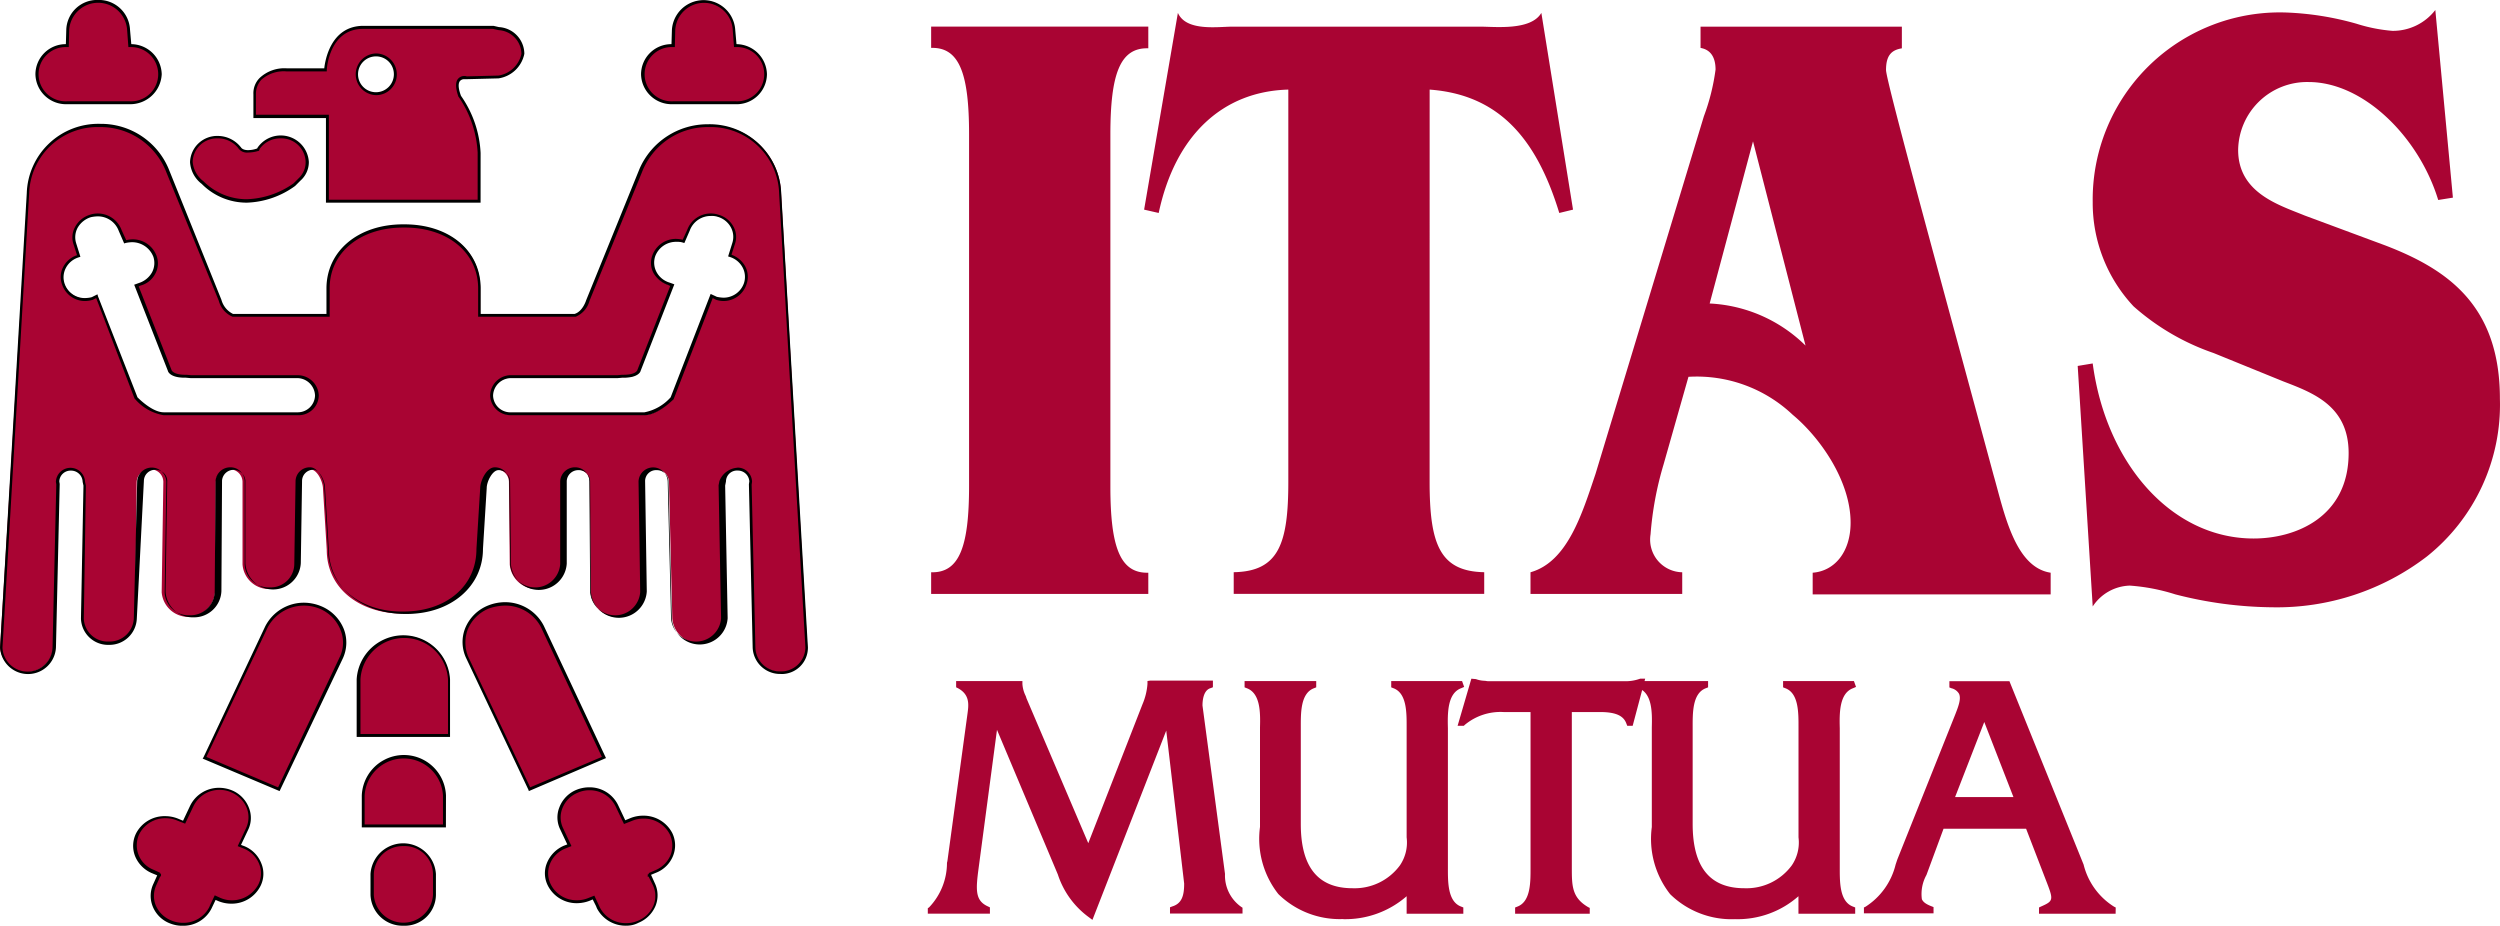 <svg xmlns="http://www.w3.org/2000/svg" width="133.234" height="49.335" viewBox="0 0 133.234 49.335">
  <g id="itas-mutua-logo-vector" transform="translate(-20.9 -209.6)">
    <path id="Tracciato_327" data-name="Tracciato 327" d="M255.873,243.12H244.3v-1.155c1.51.044,2.021-1.377,2.021-4.6V218.619c0-3.221-.511-4.643-2.021-4.6v-1.133h11.573v1.155c-1.511-.044-2.021,1.377-2.021,4.6v18.748c0,3.221.511,4.642,2.021,4.6Zm14.994-26.878c3.6.267,5.664,2.488,6.908,6.575l.733-.178-1.688-10.485c-.555.955-2.466.733-3.265.733H260.36c-.777,0-2.466.267-2.91-.733l-1.8,10.485.777.178c.889-4.176,3.443-6.486,6.908-6.575v20.9c0,3.31-.511,4.776-2.91,4.82v1.155h13.35v-1.155c-2.377-.044-2.91-1.51-2.91-4.82Zm12.462,19.992a17.612,17.612,0,0,0-.689,3.71,1.741,1.741,0,0,0,1.688,2.021v1.155h-8.086v-1.155c1.977-.555,2.754-3.132,3.465-5.242l5.775-19.059a11.337,11.337,0,0,0,.622-2.488c0-.689-.289-1.066-.8-1.155v-1.133h10.729v1.155c-.555.089-.844.378-.844,1.155,0,.6,3.2,12.217,5.731,21.591.555,1.933,1.111,4.909,3.043,5.2v1.155H291.28v-1.155c1.177-.089,2.021-1.111,2.021-2.666,0-2.243-1.644-4.554-3.088-5.753a7.435,7.435,0,0,0-5.553-2.021ZM288.1,219l-2.31,8.641a7.816,7.816,0,0,1,5.109,2.243Zm36.363-7a2.852,2.852,0,0,1-2.288,1.111,8.552,8.552,0,0,1-1.91-.378,15.747,15.747,0,0,0-3.776-.6,9.973,9.973,0,0,0-10.285,10.107,8.058,8.058,0,0,0,2.177,5.553,12.577,12.577,0,0,0,4.265,2.488l3.71,1.51c1.555.6,3.487,1.288,3.487,3.821,0,3.4-2.8,4.554-5.065,4.554-4.376,0-7.863-4-8.574-9.329l-.8.133.8,12.817a2.448,2.448,0,0,1,1.977-1.111,10.359,10.359,0,0,1,2.421.466,21.32,21.32,0,0,0,5.153.689,13.133,13.133,0,0,0,8.263-2.71,10.348,10.348,0,0,0,3.887-8.4c0-4.953-2.754-6.886-6.109-8.174l-4.309-1.6c-1.355-.555-3.532-1.2-3.532-3.487a3.675,3.675,0,0,1,3.754-3.621c2.932,0,5.886,2.932,6.908,6.286L325.4,222ZM252.7,256.848l-3.443-8.086a2.193,2.193,0,0,1-.244-.822v-.022h-3.221v.067c.844.444.644,1.2.578,1.71l-1.044,7.686a3.935,3.935,0,0,1-1.022,2.577v.067h3v-.067c-.866-.378-.733-1.2-.578-2.31l1.044-7.886,3.487,8.263a4.469,4.469,0,0,0,1.622,2.221l4.109-10.507,1.044,8.841c0,.622-.111,1.177-.755,1.377v.067H260.8v-.067a2.162,2.162,0,0,1-.933-1.866l-1.2-9c0-.422.133-.955.578-1.088v-.067h-3.176v.022a3.5,3.5,0,0,1-.267,1.133Zm17.148,3.132h2.688v-.067c-.933-.355-.822-1.688-.822-2.51V250.5c0-.844-.111-2.177.822-2.532l-.022-.067h-3.487v.067c.911.355.8,1.688.8,2.51V256a2.424,2.424,0,0,1-.378,1.666,3.225,3.225,0,0,1-2.688,1.288c-1.888,0-2.91-1.133-2.91-3.576V250.5c0-.822-.111-2.155.8-2.51v-.067H261.16v.067c.933.355.8,1.688.8,2.51v4.887c0,1.311-.044,2.555.933,3.621a4.971,4.971,0,0,0,6.908-.222v1.2Zm8.4-10.729h1.644c.6,0,1.333.089,1.577.733h.044l.578-2.177h-.044a2.046,2.046,0,0,1-.844.133h-7.308a3.44,3.44,0,0,1-.689-.133h-.067l-.644,2.177h.067a3.2,3.2,0,0,1,2.177-.733h1.622v8.174c0,.822.111,2.155-.8,2.51V260h3.621v-.067c-.977-.555-.955-1.288-.955-2.332v-8.352Zm12.484,10.729h2.688v-.067c-.933-.355-.822-1.688-.822-2.51V250.5c0-.844-.111-2.177.822-2.532l-.022-.067H289.9v.067c.911.355.8,1.688.8,2.51V256a2.424,2.424,0,0,1-.378,1.666,3.225,3.225,0,0,1-2.688,1.288c-1.888,0-2.91-1.133-2.91-3.576V250.5c0-.822-.111-2.155.8-2.51v-.067H282.04v.067c.933.355.8,1.688.8,2.51v4.887c0,1.311-.044,2.555.933,3.621a4.971,4.971,0,0,0,6.908-.222v1.2Zm7.419-4.531-.955,2.577c-.378,1.022-.511,1.555.378,1.888v.067H294.19v-.067c1.066-.533,1.377-1.555,1.777-2.6l3.065-7.641c.267-.666.6-1.422-.267-1.71V247.9h2.888l3.821,9.4a4.3,4.3,0,0,0,1.8,2.6v.067H303.52v-.067c.889-.4.755-.6.267-1.888l-1-2.577h-4.643Zm2.288-5.975-1.821,4.62h3.621Z" transform="translate(-173.776 -1.867)" fill="#a90433"/>
    <path id="Tracciato_328" data-name="Tracciato 328" d="M252.274,385.261l-.178-.133a4.567,4.567,0,0,1-1.666-2.288l-3.243-7.708-.977,7.353c-.156,1.177-.2,1.755.511,2.066l.089.044v.333H243.5v-.289l.067-.044a3.435,3.435,0,0,0,.955-2.377l.022-.089,1.066-7.819c.067-.489.156-1.044-.511-1.4l-.089-.044v-.333h3.532v.155a1.643,1.643,0,0,0,.178.644l.044.133,3.288,7.708,2.888-7.4a3.39,3.39,0,0,0,.267-1.088v-.155l.155-.022h3.332v.355l-.111.044c-.422.111-.444.733-.444.933l1.2,8.974a2.042,2.042,0,0,0,.866,1.755l.067.044v.311h-3.865v-.333l.111-.044c.533-.156.644-.6.644-1.222l-.955-8.152Zm-5.242-11.373,3.71,8.841a4.48,4.48,0,0,0,1.4,2.021l4.021-10.307.311.044,1.044,8.841a1.732,1.732,0,0,1-.4,1.288h2.621a2.412,2.412,0,0,1-.689-1.733l-1.2-9a1.669,1.669,0,0,1,.289-1h-2.577a3.068,3.068,0,0,1-.289,1.044l-3.2,8.152-3.665-8.574a1.86,1.86,0,0,1-.2-.622h-2.6a1.534,1.534,0,0,1,.311,1.488l-.022.133-1.066,7.775a4.084,4.084,0,0,1-.844,2.332h2.177c-.511-.466-.422-1.222-.289-2.155Zm18.592,11.329a4.668,4.668,0,0,1-3.443-1.333,4.763,4.763,0,0,1-.977-3.576V375c.022-.8.022-1.821-.711-2.088l-.111-.044v-.333H264.2v.333l-.111.044c-.733.267-.711,1.333-.711,2.11v5.131c0,2.288.911,3.421,2.754,3.421a3,3,0,0,0,2.532-1.222,2.17,2.17,0,0,0,.355-1.488v-5.842c0-.777.022-1.844-.711-2.11l-.111-.044v-.333h3.776l.111.311-.155.067c-.733.267-.733,1.311-.711,2.132v7.4c0,.777-.022,1.844.711,2.11l.111.044v.333h-3.021V384a4.977,4.977,0,0,1-3.4,1.222m-4.576-12.35a2.931,2.931,0,0,1,.489,2.132v5.309a4.451,4.451,0,0,0,.889,3.354,4.318,4.318,0,0,0,3.2,1.222,4.4,4.4,0,0,0,3.465-1.444l.289-.378v1.533h2.044a3.082,3.082,0,0,1-.511-2.177v-7.4a3.029,3.029,0,0,1,.511-2.177h-2.532a2.988,2.988,0,0,1,.489,2.155v5.842a2.479,2.479,0,0,1-.422,1.688,3.415,3.415,0,0,1-2.821,1.355c-2.044,0-3.088-1.266-3.088-3.732v-5.131a3.1,3.1,0,0,1,.489-2.155Zm17.7,12.062H274.8v-.333l.111-.044c.733-.267.711-1.333.711-2.11v-8.263h-1.444a2.969,2.969,0,0,0-2.066.689l-.044.044h-.333l.733-2.51.244.022a1.436,1.436,0,0,0,.444.089c.067,0,.133.022.2.022h7.264a2.2,2.2,0,0,0,.777-.111l.067-.022h.267l-.666,2.51h-.289l-.044-.111c-.156-.444-.6-.622-1.422-.622h-1.488v8.263c0,1,0,1.622.866,2.132l.089.044v.311Zm-3.332-.333h2.71a2.482,2.482,0,0,1-.666-2.155v-8.574h1.821a1.924,1.924,0,0,1,1.555.533l.422-1.577a3.388,3.388,0,0,1-.666.067H273.31c-.089,0-.155-.022-.222-.022a3.311,3.311,0,0,1-.422-.067l-.466,1.6a3.6,3.6,0,0,1,1.955-.511h1.777v8.574a2.967,2.967,0,0,1-.511,2.132m11.084.622a4.668,4.668,0,0,1-3.443-1.333,4.763,4.763,0,0,1-.977-3.576V375c.022-.8.022-1.821-.711-2.088l-.111-.044v-.333h3.821v.333l-.111.044c-.733.267-.711,1.333-.711,2.11v5.131c0,2.288.911,3.421,2.754,3.421a3,3,0,0,0,2.532-1.222,2.17,2.17,0,0,0,.355-1.488v-5.842c0-.777.022-1.844-.711-2.11l-.111-.044v-.333h3.776l.111.311-.155.067c-.733.267-.733,1.311-.711,2.132v7.4c0,.777-.022,1.844.711,2.11l.111.044v.333H289.9V384a4.9,4.9,0,0,1-3.4,1.222m-4.576-12.35a2.931,2.931,0,0,1,.489,2.132v5.309a4.451,4.451,0,0,0,.889,3.354,4.318,4.318,0,0,0,3.2,1.222,4.4,4.4,0,0,0,3.465-1.444l.289-.378v1.533H292.3a3.082,3.082,0,0,1-.511-2.177v-7.4a3.029,3.029,0,0,1,.511-2.177H289.77a2.989,2.989,0,0,1,.489,2.155v5.842a2.479,2.479,0,0,1-.422,1.688,3.415,3.415,0,0,1-2.821,1.355c-2.044,0-3.088-1.266-3.088-3.732v-5.131a3.1,3.1,0,0,1,.489-2.155Zm24.879,12.062H302.72v-.333l.089-.044c.711-.311.689-.355.267-1.444l-1.044-2.71h-4.4l-.911,2.466a2.089,2.089,0,0,0-.244,1.288c.067.155.222.267.511.378l.111.044v.333h-3.71v-.311l.089-.044a3.7,3.7,0,0,0,1.6-2.243l.089-.267,3.088-7.73c.156-.4.333-.844.2-1.111a.632.632,0,0,0-.4-.289l-.111-.044v-.333h3.2l.044.111,3.909,9.663a3.689,3.689,0,0,0,1.622,2.243l.089.044Zm-3.4-.333h2.754a4.608,4.608,0,0,1-1.355-2.177l-.111-.267-3.776-9.307h-2.266a.525.525,0,0,1,.133.2,1.819,1.819,0,0,1-.178,1.377l-.044.089-3.154,7.908a4.407,4.407,0,0,1-1.333,2.177h2.355a.917.917,0,0,1-.222-.289c-.178-.4-.022-.889.222-1.555l1-2.688h4.82l1.111,2.91c.355.866.511,1.266.044,1.622m-1.555-5.553h-4.087l2.066-5.242Zm-3.6-.333h3.11l-1.555-4Z" transform="translate(-173.154 -126.637)" fill="#a90433"/>
    <path id="Tracciato_329" data-name="Tracciato 329" d="M27.808,212.177a1.535,1.535,0,1,1,0,3.065H24.476a1.535,1.535,0,1,1,0-3.065l.022-.844a1.624,1.624,0,0,1,3.243,0Zm32.209-.844a1.624,1.624,0,0,0-3.243,0l-.022.844a1.535,1.535,0,1,0,0,3.065h3.332a1.535,1.535,0,1,0,0-3.065ZM35.76,251.827l3.31-7a2.008,2.008,0,0,0-1.111-2.71,2.255,2.255,0,0,0-2.865,1.044l-3.288,6.975Zm-2.088,3,.4-.889a1.48,1.48,0,0,0-.822-2,1.647,1.647,0,0,0-2.132.777l-.4.866-.333-.133a1.7,1.7,0,0,0-2.155.755,1.5,1.5,0,0,0,.822,2.021l.333.155v-.022l-.244.533a1.484,1.484,0,0,0,.822,2,1.7,1.7,0,0,0,2.155-.755l.044-.111.2-.422.222.111a1.666,1.666,0,0,0,2.155-.777,1.491,1.491,0,0,0-.822-2Zm10.4,1.51a1.668,1.668,0,0,0-3.332,0v1.111a1.668,1.668,0,0,0,3.332,0Zm9.041-6.2-3.288-6.975a2.242,2.242,0,0,0-2.865-1.044,2.008,2.008,0,0,0-1.111,2.71l3.288,7Zm-2.132,4.8a1.5,1.5,0,0,0-.822,2,1.687,1.687,0,0,0,2.155.777l.222-.111.2.422.044.111a1.673,1.673,0,0,0,2.132.755,1.491,1.491,0,0,0,.822-2l-.244-.533v.022l.333-.155a1.5,1.5,0,0,0,.822-2.021,1.692,1.692,0,0,0-2.155-.755l-.333.133-.4-.866a1.668,1.668,0,0,0-2.132-.777,1.48,1.48,0,0,0-.822,2l.4.889ZM34.65,217.73c-.889.267-1-.133-1-.133a1.454,1.454,0,0,0-1.155-.555,1.366,1.366,0,0,0-1.4,1.333,1.515,1.515,0,0,0,.6,1.111s1.844,2.132,4.887.133l.289-.289a1.229,1.229,0,0,0,.422-.933,1.366,1.366,0,0,0-1.4-1.333,1.384,1.384,0,0,0-1.177.6Zm29.277,26.522a1.425,1.425,0,0,1-2.843,0l-.2-8.685.022-.155a.712.712,0,0,0-1.422,0l-.044.222.133,7.086a1.426,1.426,0,0,1-2.843,0l-.178-7.286a.712.712,0,0,0-1.422,0l.089,5.886a1.426,1.426,0,0,1-2.843,0l-.044-5.886a.679.679,0,0,0-.711-.666.708.708,0,0,0-.711.666v4.4a1.426,1.426,0,0,1-2.843,0l-.044-4.4a.679.679,0,0,0-.711-.666c-.4,0-.711.666-.711,1.044l-.2,3.243c0,2.088-1.777,3.4-4,3.4h-.067c-2.221,0-4.021-1.311-4.021-3.4l-.2-3.243c0-.355-.289-1.044-.689-1.044a.693.693,0,0,0-.711.666l-.067,4.4a1.414,1.414,0,0,1-2.821,0v-4.4a.679.679,0,0,0-.711-.666.708.708,0,0,0-.711.666l-.044,5.886a1.426,1.426,0,0,1-2.843,0l.089-5.886a.679.679,0,0,0-.711-.666.708.708,0,0,0-.711.666L28.1,242.72a1.426,1.426,0,0,1-2.843,0l.133-7.086-.044-.222a.679.679,0,0,0-.711-.666.708.708,0,0,0-.711.666l.022.155-.2,8.685a1.425,1.425,0,0,1-2.843,0l1.466-24.19a3.731,3.731,0,0,1,3.843-3.621,3.826,3.826,0,0,1,3.621,2.443l-.044-.133,2.865,7a1.231,1.231,0,0,0,.689.8H38.4V225.1c0-2.088,1.8-3.332,4.021-3.332h.067c2.221,0,4,1.244,4,3.332v1.444h5.087a1.231,1.231,0,0,0,.689-.8l2.843-7-.044.133a3.826,3.826,0,0,1,3.621-2.443,3.731,3.731,0,0,1,3.843,3.621ZM36.738,231.813a.982.982,0,0,0,1.022-.977,1.029,1.029,0,0,0-1.022-1H31.051l-.222-.022c-.822.022-.889-.311-.889-.311l-1.777-4.554.178-.067a1.181,1.181,0,0,0,.822-1.488,1.289,1.289,0,0,0-1.577-.777l-.267-.6a1.289,1.289,0,0,0-1.577-.777,1.181,1.181,0,0,0-.822,1.488l.2.622a1.181,1.181,0,0,0-.822,1.488,1.22,1.22,0,0,0,1.533.777l.244-.111,2.088,5.442s.8.866,1.51.844h7.064m23.879-6.908a1.149,1.149,0,0,0-.822-1.488l.2-.622a1.165,1.165,0,0,0-.822-1.488,1.3,1.3,0,0,0-1.6.777l-.267.6a1.269,1.269,0,0,0-1.577.777,1.181,1.181,0,0,0,.822,1.488l.178.067-1.777,4.554s-.067.333-.889.311l-.222.022H48.155a.989.989,0,1,0,0,1.977h7.086c.711.022,1.51-.844,1.51-.844l2.088-5.442.244.111a1.261,1.261,0,0,0,1.533-.8M44.846,248.939v-3a2.425,2.425,0,0,0-4.842,0v3Zm-.244,4.82v-1.622a2.18,2.18,0,0,0-4.354,0v1.622Zm1.155-39.872c-.8-.111-.333,1-.333,1a5.784,5.784,0,0,1,1.022,3.021v2.577H38.359v-4.509H34.472V214.8s-.111-1.4,1.933-1.288h1.844s.111-2.4,2.177-2.266h6.8l.267.067a1.378,1.378,0,0,1,1.311,1.333,1.561,1.561,0,0,1-1.311,1.222Zm-5.842-.178a1.034,1.034,0,0,0,1.022,1.022,1.022,1.022,0,1,0-1.022-1.022" transform="translate(0 -0.156)" fill="#a90433"/>
    <path id="Tracciato_330" data-name="Tracciato 330" d="M27.808,215.153H24.476a1.628,1.628,0,0,1-1.688-1.6,1.612,1.612,0,0,1,1.622-1.6l.022-.755a1.642,1.642,0,0,1,1.688-1.6,1.662,1.662,0,0,1,1.71,1.6l.067.755a1.641,1.641,0,0,1,1.622,1.6,1.676,1.676,0,0,1-1.71,1.6m-3.332-3.043a1.446,1.446,0,1,0,0,2.888h3.332a1.446,1.446,0,1,0,0-2.888h-.067l-.067-.911a1.547,1.547,0,0,0-3.088,0l-.022.911Zm35.607,3.043H56.752a1.628,1.628,0,0,1-1.688-1.6,1.612,1.612,0,0,1,1.622-1.6l.022-.755a1.691,1.691,0,0,1,3.376,0l.067.755a1.641,1.641,0,0,1,1.622,1.6,1.615,1.615,0,0,1-1.688,1.6m-3.31-3.043a1.446,1.446,0,1,0,0,2.888h3.332a1.446,1.446,0,1,0,0-2.888h-.089l-.067-.911a1.535,1.535,0,0,0-3.065,0l-.022.911ZM35.8,251.76,31.7,250.028l.044-.067,3.288-6.975a2.312,2.312,0,0,1,2.088-1.266A2.438,2.438,0,0,1,38,241.9a2.2,2.2,0,0,1,1.222,1.222,2.007,2.007,0,0,1-.067,1.6ZM31.9,249.939l3.821,1.622L39,244.63a1.779,1.779,0,0,0,.044-1.466,2.028,2.028,0,0,0-1.133-1.133,2.193,2.193,0,0,0-2.754,1.022Zm-1.266,9a1.809,1.809,0,0,1-.689-.133,1.6,1.6,0,0,1-.911-.911,1.5,1.5,0,0,1,.044-1.2l.2-.444-.267-.111a1.665,1.665,0,0,1-.911-.911,1.5,1.5,0,0,1,.044-1.2,1.7,1.7,0,0,1,1.555-.933,1.81,1.81,0,0,1,.689.133l.267.111.378-.8a1.705,1.705,0,0,1,1.533-.955,1.81,1.81,0,0,1,.689.133,1.635,1.635,0,0,1,.911.933,1.449,1.449,0,0,1-.044,1.177l-.378.8.178.067a1.635,1.635,0,0,1,.911.933,1.452,1.452,0,0,1-.044,1.177,1.714,1.714,0,0,1-1.555.955,1.81,1.81,0,0,1-.689-.133l-.155-.067-.222.466a1.681,1.681,0,0,1-1.533.911m-1.2-2.621-.2.444a1.37,1.37,0,0,0-.044,1.066,1.492,1.492,0,0,0,.822.822,1.593,1.593,0,0,0,.644.133,1.55,1.55,0,0,0,1.4-.844l.044-.111.244-.511.289.133a1.568,1.568,0,0,0,.622.133,1.587,1.587,0,0,0,1.422-.866,1.316,1.316,0,0,0,.044-1.044,1.464,1.464,0,0,0-.822-.844l-.333-.133.444-.955a1.366,1.366,0,0,0,.044-1.066,1.53,1.53,0,0,0-.822-.844,1.491,1.491,0,0,0-.622-.133,1.53,1.53,0,0,0-1.4.866l-.444.933-.4-.156a1.594,1.594,0,0,0-.644-.133,1.55,1.55,0,0,0-1.4.844,1.4,1.4,0,0,0,.777,1.91l.333.155-.022.044h.067v.133ZM42.4,258.935a1.709,1.709,0,0,1-1.755-1.644v-1.111a1.747,1.747,0,0,1,3.487,0v1.111a1.662,1.662,0,0,1-1.733,1.644m0-4.243a1.538,1.538,0,0,0-1.577,1.488v1.111a1.58,1.58,0,0,0,3.154,0v-1.111a1.51,1.51,0,0,0-1.577-1.488m6.686-2.932-.022-.067-3.31-7a2,2,0,0,1-.067-1.6,2.2,2.2,0,0,1,1.222-1.222,2.438,2.438,0,0,1,.889-.178,2.312,2.312,0,0,1,2.088,1.266l3.31,7.042ZM47.8,241.875a2.7,2.7,0,0,0-.844.155,2.028,2.028,0,0,0-1.133,1.133,1.971,1.971,0,0,0,.044,1.466l3.288,6.93,3.821-1.622-3.243-6.908a2.139,2.139,0,0,0-1.933-1.155m6.464,17.06A1.719,1.719,0,0,1,52.709,258l-.044-.111-.178-.355-.155.067a1.9,1.9,0,0,1-.689.133,1.714,1.714,0,0,1-1.555-.955,1.449,1.449,0,0,1-.044-1.177,1.7,1.7,0,0,1,.911-.933l.178-.067-.378-.8a1.452,1.452,0,0,1-.044-1.177,1.636,1.636,0,0,1,.911-.933,1.811,1.811,0,0,1,.689-.133,1.681,1.681,0,0,1,1.533.955l.378.8.267-.111a1.81,1.81,0,0,1,.689-.133A1.719,1.719,0,0,1,56.73,254a1.5,1.5,0,0,1,.044,1.2,1.6,1.6,0,0,1-.911.911l-.267.111.2.444a1.5,1.5,0,0,1,.044,1.2,1.665,1.665,0,0,1-.911.911,1.341,1.341,0,0,1-.666.155m-1.688-1.6.289.622a1.549,1.549,0,0,0,1.4.844,1.594,1.594,0,0,0,.644-.133,1.493,1.493,0,0,0,.822-.822,1.331,1.331,0,0,0-.044-1.088l-.222-.444-.044.022V256.2l.067-.022-.022-.044.355-.155a1.492,1.492,0,0,0,.822-.822,1.425,1.425,0,0,0-.044-1.088,1.549,1.549,0,0,0-1.4-.844,1.594,1.594,0,0,0-.644.133l-.4.156-.444-.933a1.53,1.53,0,0,0-1.4-.866,1.49,1.49,0,0,0-.622.133,1.461,1.461,0,0,0-.822.844,1.312,1.312,0,0,0,.044,1.044l.444.955-.333.133a1.464,1.464,0,0,0-.822.844,1.316,1.316,0,0,0,.044,1.044,1.53,1.53,0,0,0,1.4.866,1.594,1.594,0,0,0,.644-.133ZM34.05,220.4a3.358,3.358,0,0,1-2.4-1,1.583,1.583,0,0,1-.622-1.155,1.443,1.443,0,0,1,1.488-1.4,1.561,1.561,0,0,1,1.2.578l.022.022s.067.156.378.156a1.428,1.428,0,0,0,.489-.089l.022-.044a1.5,1.5,0,0,1,2.732.755,1.314,1.314,0,0,1-.444,1l-.289.289a4.622,4.622,0,0,1-2.577.889M32.5,216.975a1.292,1.292,0,0,0-1.333,1.244,1.464,1.464,0,0,0,.578,1.044,3.271,3.271,0,0,0,2.31.955,4.576,4.576,0,0,0,2.488-.844l.267-.267a1.173,1.173,0,0,0,.378-.889,1.292,1.292,0,0,0-1.333-1.244,1.338,1.338,0,0,0-1.111.555l-.044.111h-.022a1.9,1.9,0,0,1-.555.089.563.563,0,0,1-.533-.244,1.38,1.38,0,0,0-1.088-.511M62.5,245.518a1.461,1.461,0,0,1-1.488-1.422l-.2-8.685.022-.155a.613.613,0,0,0-.622-.578.585.585,0,0,0-.622.578l-.044.222.133,7.064a1.491,1.491,0,0,1-2.977,0l-.178-7.286a.616.616,0,0,0-.622-.6.585.585,0,0,0-.622.578l.089,5.886a1.491,1.491,0,0,1-2.977,0l-.044-5.886a.6.6,0,0,0-.622-.578.613.613,0,0,0-.622.578v4.4a1.491,1.491,0,0,1-2.977,0l-.044-4.4a.6.6,0,0,0-.622-.578c-.311,0-.622.6-.622.955l-.2,3.243c0,2-1.71,3.465-4.065,3.465h-.067c-2.377,0-4.087-1.466-4.087-3.487l-.2-3.243c0-.355-.289-.955-.6-.955a.6.6,0,0,0-.622.578l-.067,4.4a1.479,1.479,0,0,1-2.954,0v-4.4a.624.624,0,0,0-1.244,0L32.7,241.1a1.458,1.458,0,0,1-1.488,1.4,1.443,1.443,0,0,1-1.488-1.4l.089-5.886a.613.613,0,0,0-.622-.578.6.6,0,0,0-.622.578l-.378,7.353a1.458,1.458,0,0,1-1.488,1.4,1.443,1.443,0,0,1-1.488-1.4l.133-7.086-.044-.2a.616.616,0,0,0-.622-.6.6.6,0,0,0-.622.578l.022.133-.2,8.707a1.49,1.49,0,0,1-2.977,0l1.422-24.212a3.816,3.816,0,0,1,3.909-3.687,3.91,3.91,0,0,1,3.643,2.377h0l2.821,7a1.185,1.185,0,0,0,.622.755h4.976v-1.355c0-2,1.688-3.421,4.087-3.421h.067c2.4,0,4.065,1.4,4.065,3.421v1.355h5c.444-.133.622-.733.622-.733l2.843-7h0a3.956,3.956,0,0,1,3.643-2.377,3.816,3.816,0,0,1,3.909,3.687l1.422,24.19a1.4,1.4,0,0,1-1.444,1.422m-2.31-11a.768.768,0,0,1,.777.755l-.022.155.2,8.685a1.31,1.31,0,0,0,1.333,1.266,1.3,1.3,0,0,0,1.333-1.266l-1.4-24.212a3.65,3.65,0,0,0-3.754-3.532,3.754,3.754,0,0,0-3.554,2.4h0l-2.8,6.864a1.272,1.272,0,0,1-.733.844h-5.2v-1.51c0-1.91-1.622-3.243-3.909-3.243H42.4c-2.31,0-3.932,1.333-3.932,3.243v1.51H33.295a1.272,1.272,0,0,1-.733-.844l-2.8-6.864h0a3.754,3.754,0,0,0-3.554-2.4,3.65,3.65,0,0,0-3.754,3.532l-1.422,24.212A1.335,1.335,0,0,0,23.7,244.1l.2-8.685-.022-.133a.778.778,0,0,1,1.555,0l.044.2-.111,7.086a1.274,1.274,0,0,0,1.333,1.222,1.292,1.292,0,0,0,1.333-1.244l.178-7.286a.778.778,0,0,1,1.555.022l-.089,5.886a1.274,1.274,0,0,0,1.333,1.222,1.292,1.292,0,0,0,1.333-1.244l.044-5.886a.783.783,0,0,1,.777-.755.754.754,0,0,1,.777.755v4.4a1.278,1.278,0,0,0,1.333,1.244,1.258,1.258,0,0,0,1.311-1.244l.067-4.4a.754.754,0,0,1,.777-.755c.444,0,.755.711.755,1.111l.2,3.243c0,1.933,1.666,3.332,3.932,3.332h.067c2.31,0,3.909-1.355,3.909-3.332l.2-3.243c0-.378.333-1.111.777-1.111a.768.768,0,0,1,.777.755l.044,4.4a1.336,1.336,0,0,0,2.666,0v-4.4a.783.783,0,0,1,.777-.755.754.754,0,0,1,.777.755l.044,5.886a1.336,1.336,0,0,0,2.666,0l-.089-5.886a.778.778,0,0,1,1.555,0l.178,7.286a1.336,1.336,0,0,0,2.666,0l-.133-7.086.044-.222a1.109,1.109,0,0,1,.955-.711m-4.953-2.8H48.133a1.087,1.087,0,0,1-1.111-1.044,1.109,1.109,0,0,1,1.111-1.088H53.82l.222-.022h.089c.666,0,.733-.244.733-.244l1.755-4.487-.089-.044a1.435,1.435,0,0,1-.8-.644,1.14,1.14,0,0,1-.067-.933,1.33,1.33,0,0,1,1.288-.889,1.717,1.717,0,0,1,.333.044l.244-.533a1.333,1.333,0,0,1,1.266-.866,1.258,1.258,0,0,1,.4.067,1.3,1.3,0,0,1,.8.644,1.14,1.14,0,0,1,.067.933l-.178.555a1.349,1.349,0,0,1,.733.622,1.186,1.186,0,0,1,.067.955,1.287,1.287,0,0,1-1.222.889,1.258,1.258,0,0,1-.4-.067l-.178-.089-2.088,5.4c-.044.022-.822.844-1.555.844m-1.2-2-.222.022H48.133a.958.958,0,0,0-.955.933.921.921,0,0,0,.955.889h7.108a2.507,2.507,0,0,0,1.4-.8l2.132-5.509.333.155a1.944,1.944,0,0,0,.355.044,1.148,1.148,0,0,0,1.088-.777,1.065,1.065,0,0,0-.067-.822,1.165,1.165,0,0,0-.711-.578l-.067-.022.222-.711a1.065,1.065,0,0,0-.067-.822,1.165,1.165,0,0,0-.711-.578.978.978,0,0,0-.355-.044,1.184,1.184,0,0,0-1.133.777l-.289.666-.067-.022a.978.978,0,0,0-.355-.044,1.184,1.184,0,0,0-1.133.777,1.065,1.065,0,0,0,.067.822,1.165,1.165,0,0,0,.711.578l.244.089-1.8,4.62c0,.022-.111.355-.889.355h-.111m-24.412,2a2.571,2.571,0,0,1-1.533-.866l-.022-.022-2.044-5.353-.178.089a1.51,1.51,0,0,1-.422.067,1.287,1.287,0,0,1-1.222-.889,1.14,1.14,0,0,1,.067-.933,1.277,1.277,0,0,1,.733-.622l-.178-.555a1.14,1.14,0,0,1,.067-.933,1.335,1.335,0,0,1,.8-.666,1.258,1.258,0,0,1,.4-.067,1.351,1.351,0,0,1,1.288.888l.244.533a1.714,1.714,0,0,1,.333-.044,1.351,1.351,0,0,1,1.288.889,1.14,1.14,0,0,1-.067.933,1.234,1.234,0,0,1-.8.644l-.089.044,1.755,4.465s.089.244.733.244h.067l.244.022h5.687a1.124,1.124,0,0,1,1.111,1.088,1.073,1.073,0,0,1-1.111,1.044Zm-1.4-.955c.089.089.8.8,1.4.8h7.108a.921.921,0,0,0,.955-.889.958.958,0,0,0-.955-.933H31.051l-.244-.022H30.74c-.777,0-.889-.333-.889-.355l-1.8-4.6.244-.089a1.229,1.229,0,0,0,.711-.578,1.065,1.065,0,0,0,.067-.822,1.215,1.215,0,0,0-1.133-.777,1.726,1.726,0,0,0-.355.044l-.067.022-.289-.666a1.184,1.184,0,0,0-1.133-.777,1.944,1.944,0,0,0-.355.044,1.229,1.229,0,0,0-.711.578,1.065,1.065,0,0,0-.067.822l.222.711-.067.022a1.152,1.152,0,0,0-.711.578,1.065,1.065,0,0,0-.067.822,1.127,1.127,0,0,0,1.088.777,1.726,1.726,0,0,0,.355-.044l.311-.156.022.089Zm16.682,18.1h-5v-3.065a2.492,2.492,0,0,1,4.976,0v3.065Zm-4.82-.155h4.687v-2.91a2.336,2.336,0,0,0-4.665,0v2.91Zm4.576,4.976H40.181V252a2.245,2.245,0,0,1,4.487,0Zm-4.332-.156h4.176V252a2.091,2.091,0,0,0-4.176,0v1.533ZM46.512,220.4H38.271v-4.509H34.405V214.62a1.151,1.151,0,0,1,.333-.866,1.922,1.922,0,0,1,1.466-.511h1.977c.044-.4.333-2.266,2.088-2.266H47.2l.289.067h0a1.435,1.435,0,0,1,1.355,1.422,1.65,1.65,0,0,1-1.377,1.311l-1.71.044h-.111a.287.287,0,0,0-.244.111c-.133.2,0,.6.067.777a5.776,5.776,0,0,1,1.044,3.043Zm-8.086-.155h7.93v-2.51a5.786,5.786,0,0,0-1-2.954l-.022-.022c-.022-.067-.244-.644-.044-.933a.439.439,0,0,1,.489-.155l1.688-.044a1.492,1.492,0,0,0,1.222-1.155,1.288,1.288,0,0,0-1.222-1.266l-.289-.067h-6.93c-1.8,0-1.933,2.11-1.933,2.2v.067H36.183a1.8,1.8,0,0,0-1.355.444,1.119,1.119,0,0,0-.289.755v1.111h3.887Zm2.51-5.575a1.111,1.111,0,0,1,0-2.221,1.114,1.114,0,0,1,1.111,1.111,1.1,1.1,0,0,1-1.111,1.111m0-2.066a.955.955,0,1,0,.955.955.948.948,0,0,0-.955-.955" transform="translate(0 0)"/>
  </g>
</svg>
